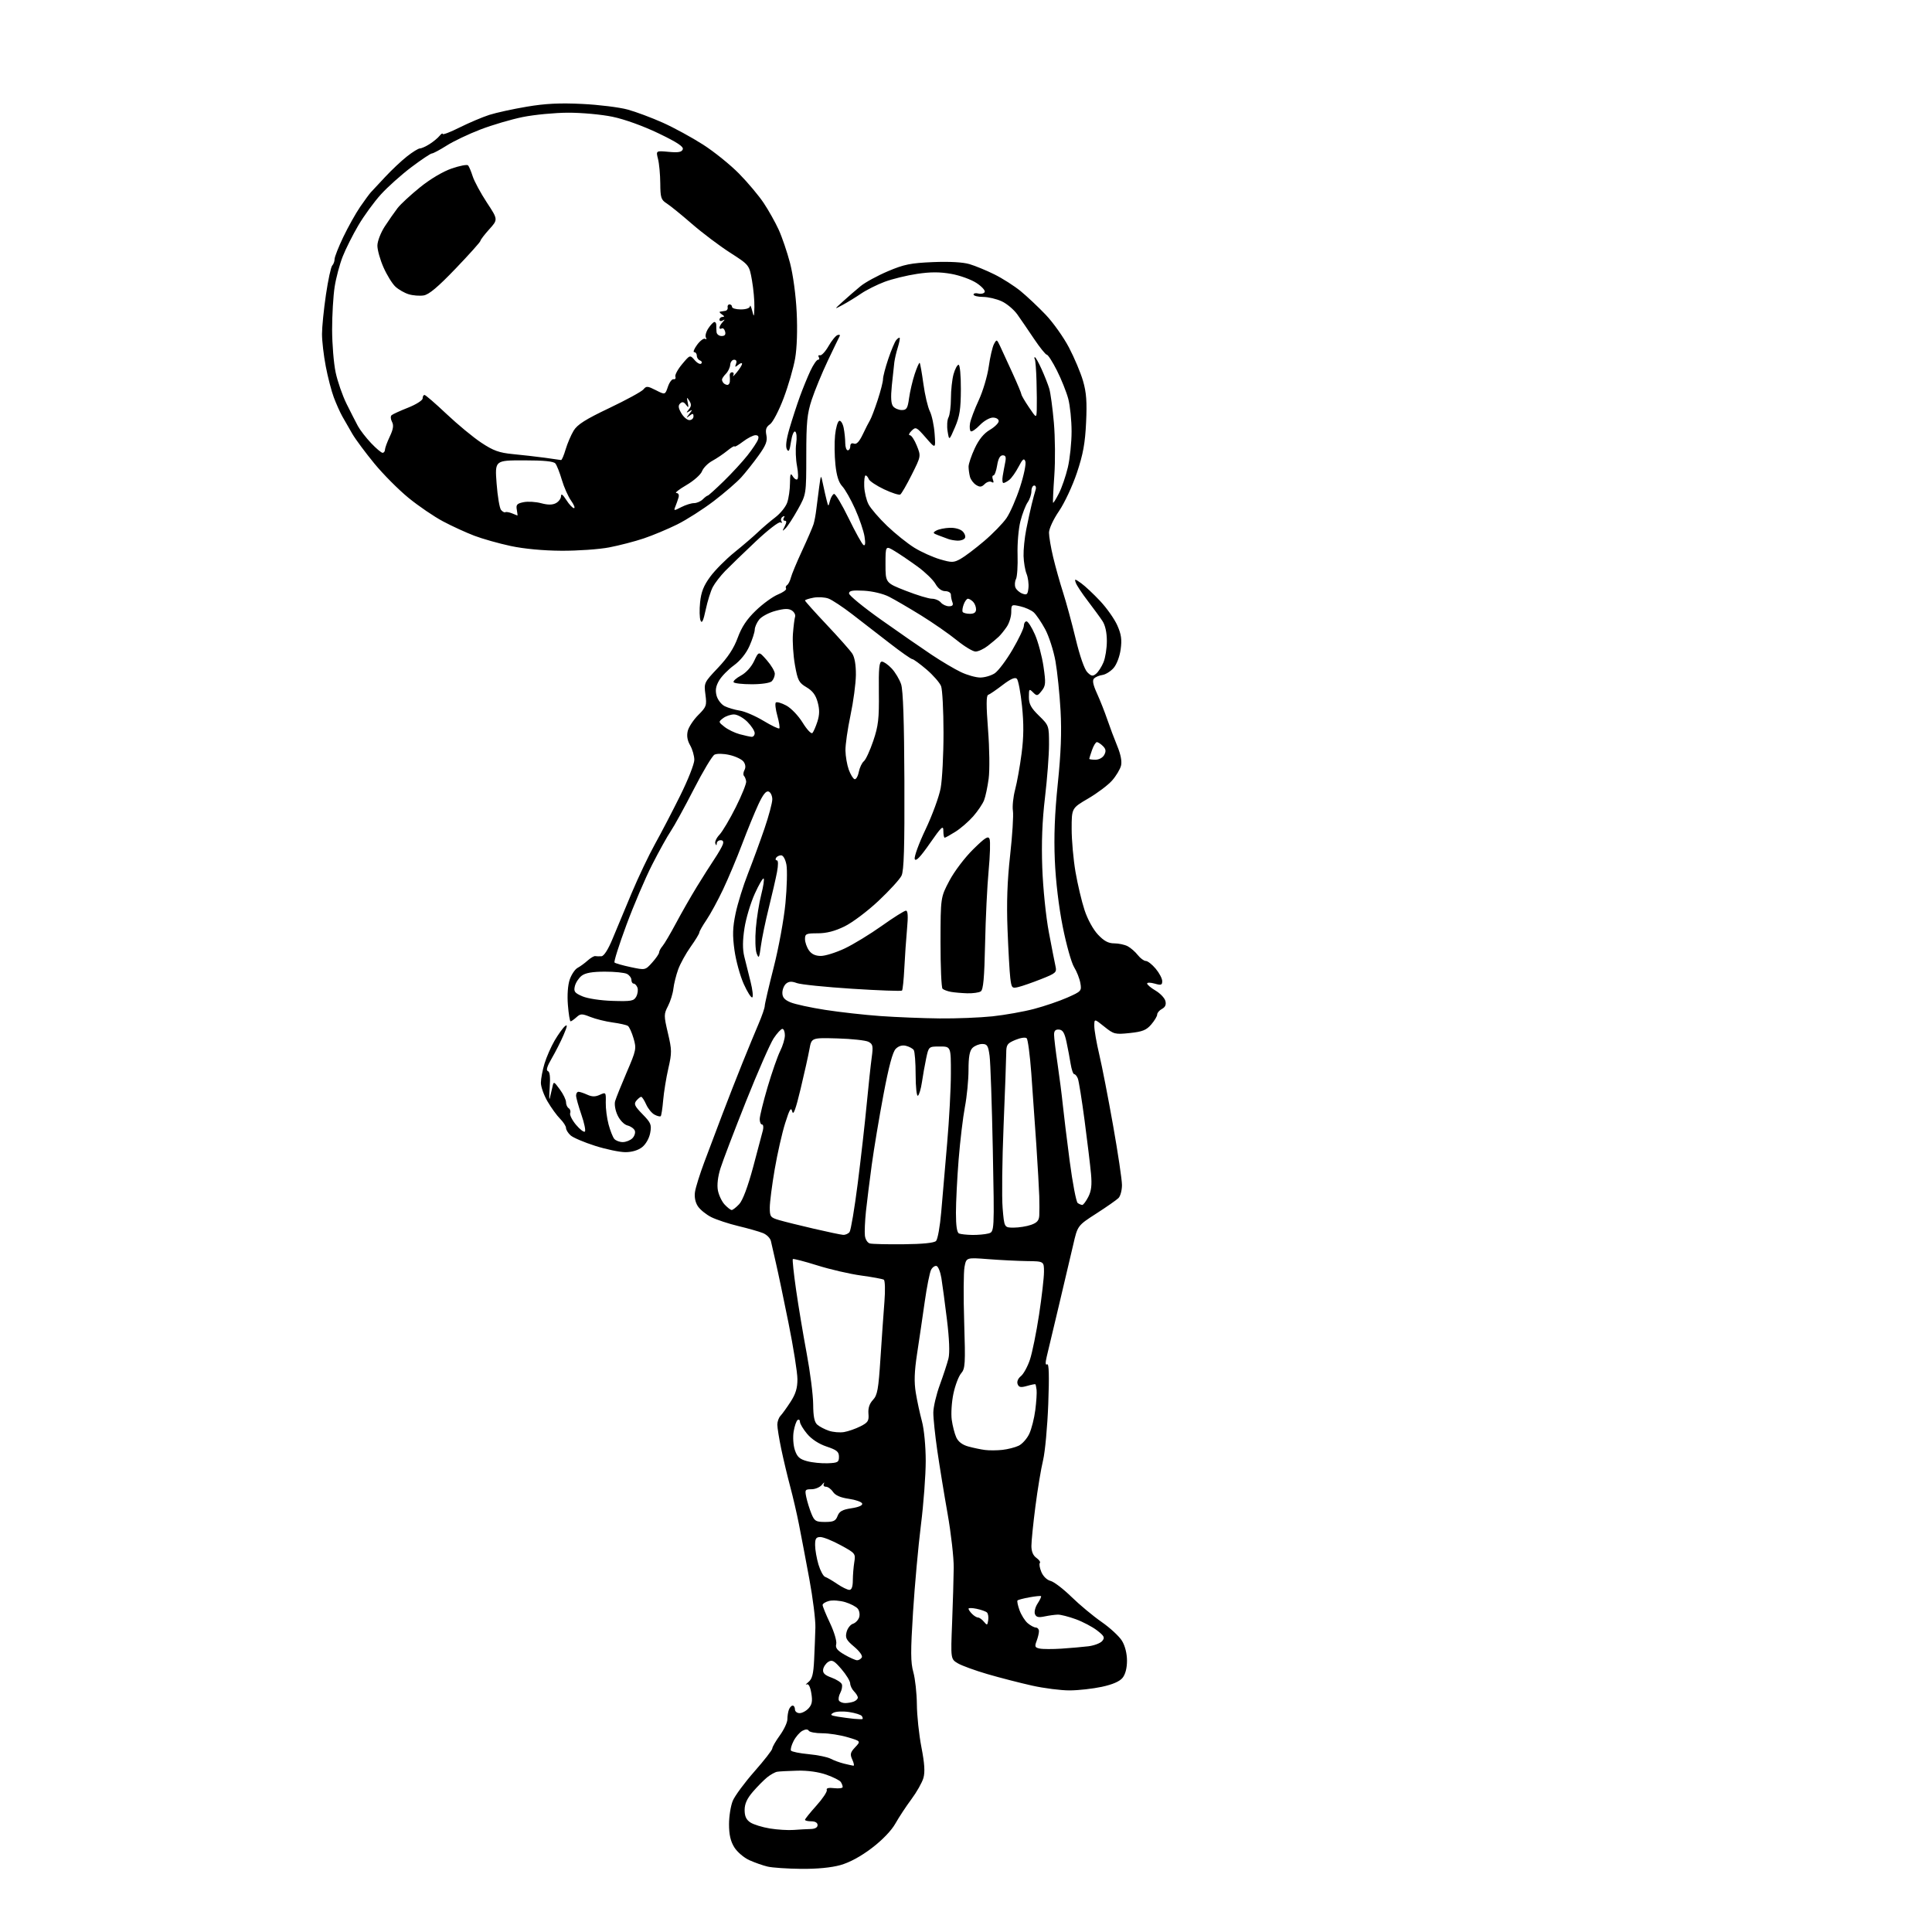 <?xml version="1.0" encoding="UTF-8" standalone="no"?>
<svg 
  version="1.1" 
  xmlns="http://www.w3.org/2000/svg" 
  xmlns:xlink="http://www.w3.org/1999/xlink" 
  xmlns:svg="http://www.w3.org/2000/svg"
  xmlns:rdf="http://www.w3.org/1999/02/22-rdf-syntax-ns#"
  xmlns:cc="http://creativecommons.org/ns#"
  xmlns:dc="http://purl.org/dc/elements/1.1/"
  viewBox="0 0 768 768"
  width="768"
  height="768"
>
<style>svg {background-color: white; }</style>"
<path stroke="none" fill="black" fill-rule="evenodd" d="M318.43,742.90C312.97,742.84 306.99,742.44 305.15,742.00C303.30,741.57 300.03,740.42 297.88,739.45C295.71,738.47 293.04,736.18 291.88,734.31C290.40,731.92 289.80,729.27 289.80,725.18C289.80,722.01 290.47,717.80 291.30,715.83C292.12,713.86 295.99,708.62 299.90,704.18C303.80,699.75 307.00,695.64 307.00,695.05C307.00,694.46 308.35,692.12 310.00,689.84C311.65,687.56 313.00,684.68 313.00,683.43C313.00,682.18 313.27,680.45 313.61,679.58C313.94,678.71 314.62,678.00 315.11,678.00C315.60,678.00 316.00,678.67 316.00,679.50C316.00,680.33 316.83,681.00 317.85,681.00C318.86,681.00 320.48,680.13 321.44,679.06C322.80,677.56 323.04,676.22 322.51,673.06C322.07,670.46 321.40,669.20 320.66,669.57C320.02,669.89 320.35,669.46 321.39,668.61C322.86,667.41 323.36,665.45 323.63,659.79C323.82,655.78 324.05,650.02 324.13,647.00C324.22,643.98 323.12,635.20 321.69,627.50C320.26,619.80 318.42,610.08 317.59,605.91C316.77,601.73 315.20,594.98 314.11,590.91C313.02,586.83 311.42,580.12 310.56,576.00C309.70,571.88 309.00,567.52 309.00,566.32C309.00,565.12 309.56,563.55 310.25,562.82C310.94,562.09 312.74,559.60 314.25,557.27C316.28,554.15 317.00,551.79 316.99,548.27C316.99,545.65 315.40,535.62 313.46,526.00C311.53,516.38 309.26,505.57 308.42,502.00C307.58,498.43 306.70,494.54 306.46,493.38C306.22,492.21 304.78,490.76 303.26,490.16C301.74,489.55 297.35,488.30 293.50,487.38C289.65,486.46 284.82,484.86 282.76,483.84C280.71,482.81 278.30,480.86 277.40,479.49C276.38,477.93 275.96,475.81 276.28,473.76C276.55,471.97 278.21,466.68 279.96,462.00C281.72,457.32 284.95,448.77 287.13,443.00C289.32,437.23 292.93,428.00 295.15,422.50C297.37,417.00 300.27,409.97 301.60,406.87C302.92,403.78 304.00,400.63 304.00,399.87C304.00,399.11 305.61,392.19 307.57,384.49C309.54,376.76 311.63,365.36 312.23,359.00C312.83,352.68 313.00,345.81 312.62,343.75C312.20,341.55 311.33,340.00 310.51,340.00C309.75,340.00 308.84,340.45 308.50,341.00C308.16,341.55 308.30,342.00 308.81,342.00C309.38,342.00 309.40,343.82 308.88,346.62C308.40,349.16 306.93,355.57 305.61,360.87C304.29,366.17 302.87,372.98 302.47,376.00C301.82,380.90 301.63,381.23 300.78,379.00C300.26,377.62 300.11,373.12 300.46,369.00C300.80,364.88 301.77,358.86 302.60,355.64C303.43,352.42 303.87,349.53 303.56,349.23C303.26,348.93 301.67,351.65 300.03,355.28C298.38,358.91 296.54,365.06 295.94,368.95C295.18,373.88 295.15,377.31 295.87,380.26C296.44,382.59 297.55,387.09 298.36,390.25C299.16,393.41 299.47,396.21 299.04,396.48C298.61,396.74 297.08,394.34 295.64,391.13C294.20,387.92 292.55,381.91 291.97,377.76C291.14,371.78 291.23,368.76 292.41,363.10C293.23,359.18 295.44,352.04 297.34,347.24C299.23,342.43 302.17,334.40 303.89,329.38C305.60,324.37 307.00,319.13 307.00,317.74C307.00,316.35 306.35,314.96 305.55,314.66C304.53,314.27 303.31,315.81 301.45,319.80C299.99,322.94 297.10,330.00 295.02,335.50C292.95,341.00 289.54,349.10 287.46,353.50C285.38,357.90 282.40,363.38 280.84,365.68C279.28,367.98 278.00,370.23 278.00,370.68C278.00,371.14 276.44,373.70 274.53,376.38C272.63,379.06 270.40,383.11 269.58,385.38C268.76,387.65 267.90,391.09 267.68,393.03C267.46,394.97 266.49,398.08 265.53,399.94C263.87,403.16 263.87,403.70 265.50,410.65C267.09,417.38 267.10,418.50 265.67,424.73C264.82,428.45 263.90,434.13 263.62,437.36C263.35,440.58 262.91,443.42 262.65,443.69C262.39,443.95 261.27,443.68 260.18,443.09C259.08,442.51 257.58,440.67 256.85,439.01C256.11,437.36 255.23,436.00 254.88,436.00C254.53,436.00 253.67,436.70 252.96,437.54C251.88,438.85 252.26,439.68 255.41,442.91C258.77,446.35 259.07,447.09 258.46,450.38C258.06,452.51 256.72,454.86 255.25,456.02C253.66,457.27 251.20,458.00 248.60,458.00C246.33,458.00 240.91,456.87 236.55,455.48C232.19,454.10 227.81,452.23 226.81,451.33C225.82,450.43 225.00,449.11 225.00,448.39C225.00,447.68 223.95,446.04 222.67,444.76C221.38,443.47 219.13,440.38 217.67,437.87C216.20,435.37 215.00,432.01 215.01,430.41C215.02,428.81 215.67,425.37 216.46,422.77C217.25,420.17 219.06,416.04 220.49,413.60C221.92,411.17 223.76,408.62 224.57,407.94C225.67,407.03 225.53,407.93 224.04,411.40C222.94,413.98 220.81,418.17 219.32,420.72C217.51,423.80 216.99,425.50 217.77,425.76C218.58,426.03 218.81,428.12 218.51,432.33C218.26,435.72 218.29,437.60 218.57,436.50C218.85,435.40 219.31,433.43 219.59,432.12C220.09,429.78 220.13,429.79 222.55,433.07C223.90,434.89 225.00,437.17 225.00,438.14C225.00,439.10 225.48,440.18 226.07,440.54C226.66,440.91 226.92,441.78 226.65,442.48C226.38,443.19 227.43,445.28 228.98,447.13C230.53,448.98 232.12,450.19 232.50,449.82C232.89,449.44 232.26,446.40 231.10,443.06C229.95,439.72 229.00,436.32 229.00,435.50C229.00,434.67 229.43,434.00 229.95,434.00C230.48,434.00 232.05,434.52 233.45,435.16C235.34,436.02 236.63,436.03 238.45,435.20C240.85,434.11 240.90,434.18 240.80,438.29C240.75,440.61 241.25,444.51 241.91,446.96C242.56,449.41 243.59,452.00 244.17,452.71C244.76,453.42 246.28,454.00 247.55,454.00C248.82,454.00 250.55,453.31 251.39,452.47C252.23,451.63 252.66,450.28 252.35,449.46C252.03,448.65 250.74,447.72 249.46,447.40C248.12,447.07 246.45,445.36 245.51,443.38C244.58,441.43 244.16,438.99 244.52,437.72C244.87,436.50 246.94,431.35 249.12,426.27C252.91,417.47 253.04,416.85 251.85,412.77C251.16,410.42 250.15,408.19 249.60,407.82C249.05,407.44 246.32,406.82 243.55,406.45C240.77,406.07 236.80,405.09 234.71,404.26C231.29,402.90 230.76,402.91 229.14,404.38C228.15,405.27 227.10,406.00 226.81,406.00C226.51,406.00 226.04,403.08 225.75,399.51C225.43,395.54 225.72,391.60 226.48,389.37C227.17,387.37 228.58,385.28 229.62,384.73C230.65,384.18 232.45,382.87 233.61,381.82C234.78,380.77 236.13,379.98 236.61,380.07C237.10,380.16 238.22,380.18 239.10,380.12C240.09,380.05 241.76,377.42 243.48,373.25C245.00,369.54 248.43,361.32 251.10,354.99C253.76,348.66 257.94,339.89 260.38,335.49C262.83,331.10 267.34,322.43 270.41,316.24C273.49,310.04 276.00,303.66 276.00,302.07C276.00,300.47 275.25,297.86 274.34,296.27C273.22,294.32 272.92,292.47 273.40,290.53C273.80,288.97 275.67,286.13 277.58,284.22C280.81,280.99 281.00,280.46 280.42,276.08C279.80,271.46 279.87,271.32 285.43,265.45C289.36,261.30 291.73,257.69 293.25,253.52C294.82,249.24 296.86,246.16 300.47,242.69C303.24,240.02 307.18,237.16 309.24,236.32C311.30,235.48 312.76,234.42 312.48,233.96C312.20,233.51 312.37,232.89 312.87,232.58C313.37,232.27 314.05,230.95 314.38,229.64C314.71,228.33 316.72,223.48 318.86,218.88C321.00,214.27 323.04,209.54 323.40,208.36C323.77,207.19 324.27,204.49 324.51,202.36C324.76,200.24 325.27,196.25 325.65,193.50C326.33,188.50 326.33,188.50 327.16,192.50C327.62,194.70 328.28,197.62 328.64,199.00C329.29,201.50 329.29,201.50 329.92,199.07C330.27,197.74 330.99,196.51 331.53,196.34C332.06,196.17 334.68,200.53 337.35,206.02C340.02,211.51 342.67,216.30 343.25,216.66C343.96,217.09 344.09,215.98 343.66,213.26C343.30,211.03 341.63,206.12 339.94,202.35C338.25,198.58 335.94,194.51 334.81,193.30C333.39,191.79 332.55,189.12 332.09,184.68C331.72,181.14 331.66,175.86 331.96,172.95C332.26,170.04 333.00,167.49 333.62,167.29C334.23,167.09 335.02,168.35 335.37,170.09C335.72,171.83 336.00,174.54 336.00,176.13C336.00,177.71 336.45,179.00 337.00,179.00C337.55,179.00 338.00,178.28 338.00,177.39C338.00,176.39 338.55,176.00 339.47,176.35C340.48,176.74 341.57,175.59 342.95,172.71C344.05,170.39 345.36,167.82 345.86,167.00C346.36,166.18 347.73,162.57 348.90,159.00C350.07,155.43 351.02,151.70 351.01,150.72C351.00,149.74 351.94,146.14 353.09,142.72C354.24,139.30 355.66,135.93 356.23,135.23C356.81,134.53 357.44,134.10 357.63,134.29C357.81,134.48 357.49,136.18 356.90,138.07C356.31,139.95 355.69,142.62 355.51,144.00C355.34,145.38 354.89,149.56 354.51,153.30C354.04,158.03 354.20,160.53 355.04,161.55C355.70,162.35 357.25,163.00 358.49,163.00C360.40,163.00 360.82,162.31 361.37,158.25C361.73,155.64 362.74,151.33 363.61,148.69C364.49,146.04 365.38,144.04 365.59,144.25C365.80,144.46 366.46,148.21 367.06,152.57C367.65,156.93 368.81,161.85 369.63,163.50C370.45,165.15 371.30,169.20 371.53,172.50C371.95,178.50 371.95,178.50 368.04,174.00C364.30,169.71 364.04,169.58 362.35,171.25C361.37,172.21 361.07,173.00 361.68,173.00C362.29,173.00 363.53,174.88 364.45,177.17C366.12,181.34 366.12,181.34 362.44,188.68C360.42,192.72 358.36,196.28 357.87,196.58C357.38,196.88 354.48,195.95 351.44,194.51C348.39,193.07 345.65,191.24 345.34,190.45C345.04,189.65 344.47,189.00 344.09,189.00C343.70,189.00 343.46,190.91 343.54,193.25C343.62,195.59 344.40,198.85 345.27,200.50C346.14,202.15 349.47,206.01 352.67,209.08C355.88,212.15 360.75,216.05 363.50,217.75C366.25,219.44 370.82,221.50 373.66,222.33C378.36,223.70 379.08,223.69 381.83,222.17C383.49,221.25 387.69,218.08 391.17,215.12C394.65,212.17 398.68,208.02 400.12,205.92C401.55,203.82 403.98,198.28 405.49,193.61C407.01,188.93 407.96,184.34 407.59,183.39C407.06,182.00 406.52,182.44 404.88,185.58C403.75,187.74 402.10,190.06 401.22,190.75C400.34,191.44 399.28,192.00 398.88,192.00C398.47,192.00 398.34,190.76 398.59,189.25C398.84,187.74 399.29,185.26 399.60,183.75C400.02,181.68 399.77,181.00 398.59,181.00C397.54,181.00 396.81,182.31 396.38,185.00C396.03,187.20 395.37,189.00 394.90,189.00C394.44,189.00 394.35,189.75 394.70,190.66C395.13,191.79 394.96,192.09 394.16,191.60C393.51,191.20 392.29,191.57 391.44,192.41C390.21,193.64 389.52,193.72 388.02,192.78C386.98,192.13 385.88,190.68 385.58,189.55C385.28,188.42 385.03,186.60 385.02,185.50C385.02,184.40 386.12,181.13 387.47,178.24C389.12,174.69 391.07,172.30 393.46,170.89C395.41,169.74 397.00,168.17 397.00,167.40C397.00,166.60 396.00,166.00 394.69,166.00C393.41,166.00 391.10,167.33 389.53,168.96C387.97,170.59 386.34,171.71 385.92,171.45C385.49,171.18 385.35,169.74 385.61,168.23C385.88,166.73 387.43,162.61 389.07,159.08C390.71,155.55 392.50,149.55 393.04,145.75C393.57,141.95 394.51,137.92 395.11,136.79C396.18,134.80 396.26,134.83 397.57,137.62C398.31,139.20 400.51,143.99 402.46,148.25C404.41,152.52 406.01,156.34 406.02,156.75C406.03,157.16 407.38,159.48 409.02,161.90C412.00,166.30 412.00,166.30 412.13,162.90C412.20,161.03 412.16,155.90 412.03,151.50C411.91,147.10 411.60,143.16 411.34,142.75C411.09,142.34 411.11,142.00 411.39,142.00C411.68,142.00 412.87,144.14 414.05,146.75C415.23,149.36 416.61,152.85 417.10,154.50C417.60,156.15 418.42,162.22 418.93,168.00C419.44,173.78 419.52,183.22 419.11,189.00C418.70,194.78 418.48,199.66 418.61,199.85C418.75,200.04 419.79,198.36 420.93,196.13C422.08,193.89 423.67,189.24 424.49,185.78C425.30,182.33 425.97,175.90 425.97,171.50C425.97,167.10 425.37,161.25 424.64,158.50C423.90,155.75 421.87,150.69 420.13,147.25C418.39,143.81 416.59,141.00 416.12,141.00C415.66,141.00 413.39,138.19 411.08,134.75C408.78,131.31 405.77,126.92 404.41,125.00C403.04,123.08 400.25,120.72 398.21,119.78C396.17,118.83 392.81,118.04 390.75,118.03C388.69,118.01 387.00,117.59 387.00,117.09C387.00,116.60 387.85,116.41 388.89,116.68C389.93,116.95 391.07,116.70 391.42,116.12C391.78,115.55 390.33,113.92 388.21,112.52C386.08,111.11 381.54,109.47 378.13,108.87C373.62,108.07 369.88,108.07 364.54,108.87C360.49,109.47 354.70,110.89 351.66,112.02C348.63,113.16 344.43,115.26 342.33,116.69C340.22,118.13 336.93,120.15 335.00,121.19C331.50,123.08 331.50,123.08 335.12,119.79C337.11,117.98 340.24,115.27 342.08,113.76C343.91,112.25 348.81,109.58 352.96,107.82C359.39,105.09 362.02,104.56 370.88,104.19C377.42,103.92 382.79,104.22 385.38,104.99C387.65,105.66 392.11,107.50 395.30,109.08C398.49,110.66 403.18,113.65 405.71,115.72C408.25,117.80 412.73,122.02 415.67,125.10C418.61,128.18 422.77,134.03 424.91,138.10C427.05,142.17 429.58,148.17 430.52,151.42C431.85,156.01 432.13,159.73 431.74,167.92C431.35,176.19 430.56,180.55 428.10,187.91C426.36,193.12 423.17,199.93 420.98,203.15C418.72,206.45 417.00,210.17 416.99,211.74C416.99,213.26 417.73,217.65 418.65,221.50C419.57,225.35 421.34,231.65 422.58,235.50C423.82,239.35 426.08,247.64 427.59,253.92C429.25,260.83 431.09,266.09 432.24,267.24C433.83,268.83 434.39,268.93 435.72,267.82C436.60,267.09 437.92,265.05 438.65,263.28C439.39,261.51 440.00,257.69 439.99,254.78C439.99,251.44 439.35,248.53 438.24,246.86C437.29,245.41 434.65,241.81 432.40,238.86C430.14,235.91 428.00,232.68 427.65,231.69C427.06,230.01 427.22,230.02 429.79,231.85C431.31,232.94 434.72,236.13 437.35,238.94C439.99,241.76 443.05,246.11 444.15,248.61C445.73,252.17 446.02,254.25 445.48,258.14C445.08,261.02 443.89,264.16 442.65,265.56C441.47,266.90 439.48,268.13 438.24,268.31C436.99,268.48 435.49,269.11 434.91,269.69C434.15,270.45 434.49,272.18 436.06,275.63C437.28,278.31 439.13,282.98 440.16,286.00C441.19,289.02 442.99,293.81 444.16,296.64C445.51,299.92 446.04,302.71 445.62,304.37C445.26,305.80 443.67,308.45 442.08,310.26C440.49,312.07 436.22,315.29 432.59,317.41C426.00,321.26 426.00,321.26 426.00,329.50C426.00,334.03 426.69,341.73 427.53,346.62C428.37,351.50 429.98,358.32 431.12,361.77C432.32,365.43 434.55,369.50 436.46,371.52C438.87,374.08 440.58,375.00 442.93,375.00C444.69,375.00 447.11,375.52 448.30,376.16C449.49,376.80 451.29,378.37 452.30,379.66C453.32,380.95 454.75,382.00 455.48,382.00C456.22,382.00 457.99,383.38 459.41,385.08C460.83,386.77 462.00,388.99 462.00,390.01C462.00,391.59 461.56,391.74 459.00,391.00C457.35,390.53 456.00,390.51 456.00,390.97C456.00,391.43 457.51,392.69 459.35,393.78C461.20,394.87 462.95,396.72 463.26,397.89C463.64,399.36 463.22,400.35 461.91,401.05C460.86,401.61 460.00,402.62 460.00,403.29C460.00,403.95 458.93,405.74 457.63,407.25C455.70,409.50 454.14,410.12 449.10,410.65C443.24,411.26 442.76,411.14 438.97,408.10C435.00,404.91 435.00,404.91 435.00,407.87C435.00,409.51 435.89,414.59 436.97,419.17C438.06,423.75 440.53,436.45 442.47,447.39C444.41,458.33 446.00,468.98 446.00,471.07C446.00,473.15 445.38,475.48 444.62,476.24C443.86,476.99 439.90,479.77 435.80,482.40C428.36,487.19 428.36,487.19 426.61,494.85C425.64,499.06 423.08,509.93 420.92,519.00C418.75,528.08 416.59,537.18 416.10,539.24C415.50,541.80 415.55,542.78 416.26,542.34C416.98,541.89 417.12,546.80 416.70,558.10C416.36,567.12 415.43,577.20 414.63,580.50C413.83,583.80 412.46,592.05 411.59,598.84C410.71,605.63 410.00,612.69 410.00,614.54C410.00,616.75 410.68,618.36 411.99,619.28C413.09,620.05 413.70,620.96 413.36,621.31C413.01,621.65 413.28,623.26 413.95,624.88C414.67,626.61 416.18,628.08 417.62,628.44C418.97,628.78 422.70,631.63 425.92,634.78C429.14,637.92 434.53,642.41 437.90,644.75C441.27,647.09 444.92,650.47 446.01,652.25C447.23,654.25 447.99,657.28 448.00,660.14C448.00,663.09 447.36,665.57 446.23,666.97C445.06,668.41 442.26,669.62 437.98,670.54C434.42,671.30 428.68,671.95 425.24,671.96C421.80,671.98 415.05,671.12 410.24,670.05C405.43,668.97 397.48,666.93 392.58,665.50C387.67,664.07 382.36,662.14 380.78,661.21C377.90,659.51 377.90,659.51 378.48,645.01C378.79,637.03 379.08,627.22 379.12,623.22C379.16,619.22 378.06,609.54 376.68,601.72C375.29,593.90 373.45,582.55 372.57,576.50C371.70,570.45 370.99,563.70 371.01,561.50C371.03,559.30 372.19,554.35 373.60,550.50C375.01,546.65 376.55,541.93 377.03,540.02C377.58,537.78 377.37,532.25 376.42,524.52C375.61,517.91 374.62,510.51 374.22,508.07C373.83,505.64 372.97,503.48 372.32,503.26C371.67,503.05 370.68,503.72 370.13,504.75C369.58,505.78 368.43,511.55 367.58,517.56C366.73,523.58 365.36,532.84 364.55,538.15C363.47,545.27 363.33,549.33 364.04,553.65C364.57,556.87 365.67,561.98 366.49,565.00C367.34,568.16 367.98,574.85 367.99,580.71C367.99,586.33 367.14,597.80 366.08,606.21C365.03,614.62 363.62,630.15 362.95,640.73C361.95,656.56 361.97,660.81 363.07,664.73C363.80,667.35 364.43,673.10 364.47,677.50C364.50,681.90 365.31,689.55 366.27,694.50C367.53,700.99 367.75,704.42 367.07,706.78C366.55,708.59 364.41,712.38 362.31,715.20C360.21,718.02 357.35,722.37 355.94,724.87C354.37,727.67 350.76,731.43 346.59,734.61C342.19,737.96 337.76,740.36 334.08,741.40C330.42,742.42 324.80,742.96 318.43,742.90zM315.50,727.43C317.70,727.26 320.74,727.09 322.25,727.06C324.00,727.02 325.00,726.46 325.00,725.50C325.00,724.57 324.06,724.00 322.50,724.00C321.12,724.00 320.00,723.73 320.00,723.40C320.00,723.07 322.05,720.52 324.55,717.74C327.05,714.96 328.90,712.17 328.66,711.55C328.37,710.81 329.38,710.56 331.61,710.82C333.48,711.04 334.99,710.83 334.98,710.36C334.98,709.89 334.64,708.99 334.23,708.37C333.83,707.74 331.25,706.44 328.50,705.47C325.39,704.37 321.04,703.77 317.00,703.87C313.43,703.96 309.80,704.15 308.94,704.30C308.08,704.44 306.28,705.45 304.94,706.53C303.60,707.62 301.04,710.21 299.25,712.29C296.95,714.97 296.00,717.07 296.00,719.51C296.00,722.00 296.64,723.37 298.29,724.46C299.55,725.28 303.04,726.36 306.04,726.85C309.04,727.34 313.30,727.60 315.50,727.43zM339.23,701.90C339.63,701.95 339.44,700.87 338.81,699.49C337.83,697.34 338.00,696.63 339.94,694.56C342.22,692.14 342.22,692.14 336.93,690.57C334.02,689.71 329.50,689.00 326.88,689.00C324.26,689.00 321.84,688.55 321.50,688.00C321.09,687.33 320.23,687.34 318.95,688.03C317.89,688.59 316.32,690.41 315.47,692.06C314.62,693.71 314.15,695.43 314.43,695.88C314.71,696.33 317.87,696.98 321.46,697.31C325.05,697.65 329.00,698.47 330.24,699.14C331.49,699.80 333.85,700.67 335.50,701.07C337.15,701.47 338.83,701.84 339.23,701.90zM342.85,683.34C343.04,683.23 342.94,682.71 342.61,682.18C342.29,681.66 340.00,680.93 337.53,680.56C335.06,680.19 332.25,680.32 331.30,680.85C329.85,681.66 330.14,681.92 333.03,682.40C334.94,682.71 337.85,683.10 339.50,683.26C341.15,683.42 342.66,683.45 342.85,683.34zM335.98,677.00C337.00,677.00 338.55,676.73 339.42,676.39C340.29,676.06 341.00,675.35 341.00,674.82C341.00,674.29 340.32,673.18 339.50,672.36C338.68,671.53 337.98,670.10 337.96,669.18C337.94,668.26 336.38,665.70 334.49,663.50C331.62,660.15 330.77,659.68 329.28,660.60C328.30,661.21 327.37,662.57 327.21,663.64C326.99,665.06 327.86,665.91 330.52,666.87C332.51,667.59 334.36,668.78 334.64,669.51C334.92,670.24 334.65,671.79 334.03,672.94C333.41,674.10 333.18,675.48 333.51,676.02C333.85,676.56 334.95,677.00 335.98,677.00zM340.69,659.98C341.35,659.99 342.20,659.49 342.58,658.87C342.98,658.22 341.70,656.41 339.56,654.61C336.40,651.96 335.94,651.08 336.52,648.78C336.89,647.29 338.03,645.81 339.05,645.48C340.07,645.16 341.18,644.00 341.53,642.90C341.88,641.80 341.62,640.25 340.96,639.46C340.30,638.66 338.06,637.50 335.97,636.87C333.89,636.25 331.02,636.03 329.59,636.39C328.17,636.75 327.00,637.48 327.00,638.02C327.00,638.55 328.33,641.82 329.97,645.27C331.62,648.77 332.70,652.43 332.41,653.54C332.01,655.07 332.79,656.06 335.69,657.75C337.79,658.96 340.04,659.96 340.69,659.98zM422.00,655.36C425.57,655.12 430.38,654.70 432.67,654.42C434.96,654.13 437.43,653.19 438.15,652.32C439.28,650.96 438.99,650.36 436.10,648.12C434.24,646.68 430.42,644.67 427.61,643.65C424.80,642.63 421.60,641.81 420.50,641.84C419.40,641.86 417.04,642.18 415.26,642.55C412.78,643.07 411.88,642.85 411.40,641.60C411.06,640.71 411.54,638.82 412.47,637.41C413.40,635.99 414.01,634.68 413.83,634.50C413.65,634.32 411.57,634.53 409.21,634.96C406.85,635.39 404.72,635.95 404.48,636.19C404.23,636.43 404.59,638.18 405.27,640.07C405.95,641.95 407.40,644.27 408.50,645.22C409.60,646.16 411.06,646.95 411.75,646.97C412.44,646.99 413.00,647.65 413.00,648.43C413.00,649.22 412.57,651.00 412.05,652.37C411.23,654.53 411.40,654.94 413.30,655.33C414.51,655.58 418.43,655.59 422.00,655.36zM392.83,644.05C393.02,642.80 392.79,641.42 392.33,640.99C391.88,640.56 390.04,639.90 388.25,639.53C386.46,639.15 385.00,639.13 385.00,639.49C385.00,639.85 385.64,640.79 386.43,641.57C387.21,642.36 388.28,643.00 388.81,643.00C389.33,643.00 390.37,643.75 391.13,644.67C392.38,646.19 392.53,646.13 392.83,644.05zM337.64,632.00C338.54,632.00 339.00,630.74 339.01,628.25C339.02,626.19 339.28,622.92 339.59,621.00C340.15,617.58 340.02,617.42 334.20,614.25C330.93,612.46 327.29,611.00 326.12,611.00C324.39,611.00 324.00,611.60 324.02,614.25C324.02,616.04 324.63,619.50 325.36,621.95C326.09,624.39 327.28,626.59 328.00,626.83C328.72,627.07 330.88,628.33 332.79,629.63C334.71,630.94 336.89,632.00 337.64,632.00zM327.97,605.00C331.34,605.00 332.21,604.59 332.95,602.62C333.66,600.77 334.87,600.10 338.49,599.55C341.37,599.12 342.97,598.41 342.73,597.68C342.51,597.03 340.12,596.19 337.42,595.80C334.11,595.33 332.05,594.43 331.13,593.05C330.37,591.92 329.11,591.00 328.32,591.00C327.50,591.00 327.15,590.46 327.52,589.75C327.86,589.06 327.50,589.29 326.71,590.25C325.92,591.21 324.06,592.00 322.56,592.00C320.02,592.00 319.89,592.21 320.53,595.25C320.92,597.04 321.83,599.96 322.56,601.75C323.76,604.67 324.32,605.00 327.97,605.00zM329.00,581.67C333.04,581.52 333.50,581.26 333.50,579.09C333.50,577.09 332.66,576.39 328.59,575.03C325.53,574.01 322.62,572.11 320.84,569.98C319.28,568.11 318.00,565.97 318.00,565.23C318.00,564.49 317.59,564.14 317.09,564.45C316.58,564.76 315.87,566.80 315.50,568.98C315.12,571.22 315.33,574.46 315.96,576.39C316.87,579.13 317.84,580.03 320.80,580.83C322.83,581.39 326.52,581.76 329.00,581.67zM398.46,576.35C400.63,576.11 403.56,575.36 404.95,574.69C406.35,574.02 408.23,571.91 409.14,569.99C410.05,568.07 411.13,563.80 411.55,560.50C411.97,557.20 412.20,553.60 412.06,552.50C411.92,551.40 411.71,550.40 411.59,550.27C411.47,550.14 409.97,550.44 408.26,550.93C405.76,551.64 405.02,551.50 404.52,550.20C404.15,549.23 404.67,547.97 405.82,547.04C406.88,546.19 408.49,543.25 409.41,540.50C410.33,537.75 411.96,529.71 413.04,522.63C414.12,515.55 415.00,507.88 415.00,505.58C415.00,501.39 415.00,501.39 408.25,501.30C404.54,501.25 397.59,500.90 392.81,500.53C384.12,499.86 384.12,499.86 383.41,503.62C383.02,505.69 382.96,515.60 383.28,525.63C383.80,542.21 383.69,544.05 382.06,545.93C381.08,547.06 379.70,550.69 379.00,553.99C378.30,557.29 378.00,561.96 378.33,564.37C378.66,566.78 379.47,569.93 380.13,571.38C380.92,573.11 382.56,574.36 384.91,575.00C386.89,575.54 389.85,576.17 391.50,576.38C393.15,576.60 396.28,576.59 398.46,576.35zM335.50,569.27C337.15,569.00 340.07,567.98 342.00,567.01C345.05,565.47 345.46,564.83 345.22,561.96C345.04,559.74 345.62,557.97 347.01,556.49C348.79,554.60 349.20,552.29 350.00,539.90C350.52,531.98 351.22,521.84 351.58,517.38C351.93,512.91 351.82,509.00 351.33,508.70C350.84,508.40 346.78,507.65 342.31,507.04C337.83,506.43 329.99,504.62 324.87,503.01C319.76,501.41 315.39,500.28 315.16,500.50C314.94,500.73 315.52,506.22 316.45,512.70C317.38,519.19 319.28,530.58 320.67,538.00C322.06,545.42 323.22,554.53 323.25,558.23C323.28,563.11 323.73,565.34 324.90,566.35C325.78,567.11 327.85,568.19 329.50,568.75C331.15,569.31 333.85,569.54 335.50,569.27zM359.20,494.61C366.79,494.54 371.32,494.08 372.09,493.31C372.75,492.65 373.67,487.48 374.15,481.81C374.62,476.14 375.68,463.85 376.50,454.50C377.32,445.15 377.99,432.66 377.99,426.75C378.00,416.00 378.00,416.00 373.58,416.00C369.17,416.00 369.17,416.00 368.16,420.75C367.61,423.36 366.85,427.64 366.47,430.26C366.08,432.88 365.37,435.27 364.88,435.57C364.40,435.87 363.99,432.16 363.98,427.31C363.98,422.46 363.64,418.01 363.23,417.41C362.83,416.81 361.45,416.06 360.18,415.74C358.66,415.35 357.23,415.77 356.07,416.93C354.85,418.15 353.32,423.88 351.20,435.10C349.50,444.12 347.40,456.68 346.54,463.00C345.68,469.32 344.64,477.65 344.23,481.50C343.83,485.35 343.64,489.71 343.81,491.19C343.98,492.69 344.86,494.06 345.81,494.30C346.74,494.53 352.77,494.68 359.20,494.61zM335.13,490.87C336.02,490.94 337.18,490.44 337.71,489.75C338.23,489.06 339.69,480.40 340.95,470.50C342.21,460.60 343.82,446.43 344.52,439.00C345.23,431.57 346.13,423.18 346.52,420.35C347.14,415.83 346.99,415.06 345.26,414.14C344.18,413.56 338.64,412.96 332.95,412.79C322.60,412.50 322.60,412.50 321.78,417.00C321.34,419.48 319.75,426.62 318.25,432.87C316.30,441.00 315.36,443.56 314.93,441.87C314.44,439.95 313.90,440.84 312.11,446.50C310.89,450.35 309.02,458.61 307.95,464.85C306.88,471.09 306.00,477.94 306.00,480.06C306.00,483.66 306.25,483.99 309.75,485.02C311.81,485.62 318.00,487.16 323.50,488.43C329.00,489.71 334.23,490.81 335.13,490.87zM386.50,490.91C388.70,490.94 391.58,490.68 392.90,490.33C395.30,489.69 395.30,489.69 394.66,457.09C394.30,439.17 393.73,422.36 393.38,419.75C392.83,415.65 392.43,415.00 390.44,415.00C389.18,415.00 387.44,415.71 386.57,416.57C385.43,417.71 385.00,420.13 385.00,425.32C385.00,429.27 384.36,435.88 383.57,440.00C382.79,444.12 381.66,453.55 381.07,460.95C380.48,468.35 380.00,477.87 380.00,482.12C380.00,487.35 380.40,490.00 381.25,490.34C381.94,490.62 384.30,490.87 386.50,490.91zM402.95,488.00C405.02,488.00 408.12,487.51 409.85,486.90C412.25,486.06 413.03,485.17 413.13,483.15C413.20,481.69 413.20,478.25 413.12,475.50C413.04,472.75 412.51,463.52 411.95,455.00C411.38,446.48 410.48,433.67 409.95,426.54C409.42,419.42 408.60,413.20 408.13,412.73C407.64,412.24 405.67,412.53 403.63,413.38C400.36,414.75 400.00,415.28 399.99,418.70C399.98,420.79 399.51,433.75 398.94,447.50C398.37,461.25 398.20,475.99 398.56,480.25C399.21,488.00 399.21,488.00 402.95,488.00zM290.86,481.00C291.30,481.00 292.64,479.95 293.85,478.66C295.24,477.17 297.26,471.82 299.39,463.91C301.23,457.09 302.98,450.49 303.28,449.25C303.57,448.01 303.40,447.00 302.91,447.00C302.41,447.00 302.00,446.04 302.00,444.87C302.00,443.70 303.41,437.97 305.13,432.12C306.86,426.28 309.11,419.83 310.13,417.79C311.16,415.75 312.00,412.94 312.00,411.54C312.00,410.14 311.56,409.00 311.01,409.00C310.47,409.00 308.90,410.70 307.52,412.78C306.15,414.87 301.21,426.12 296.55,437.80C291.90,449.48 287.33,461.44 286.41,464.38C285.35,467.73 284.97,471.00 285.37,473.18C285.73,475.09 286.94,477.63 288.05,478.82C289.17,480.02 290.43,481.00 290.86,481.00zM430.22,478.98C430.62,478.99 431.69,477.57 432.60,475.81C433.83,473.43 434.10,471.09 433.69,466.56C433.38,463.23 432.24,453.75 431.15,445.50C430.06,437.25 428.85,429.71 428.47,428.75C428.10,427.79 427.44,427.00 427.02,427.00C426.60,427.00 425.97,425.19 425.61,422.98C425.26,420.76 424.51,416.81 423.95,414.19C423.17,410.56 422.46,409.38 420.96,409.27C419.56,409.17 419.00,409.75 419.01,411.31C419.01,412.52 419.64,417.77 420.41,423.00C421.18,428.23 422.10,435.43 422.46,439.00C422.82,442.57 424.06,452.70 425.21,461.50C426.37,470.30 427.81,477.83 428.41,478.23C429.01,478.64 429.83,478.98 430.22,478.98zM373.50,404.84C380.10,404.91 389.55,404.53 394.50,404.01C399.45,403.48 406.88,402.16 411.02,401.07C415.16,399.98 421.13,397.95 424.29,396.55C429.85,394.09 430.01,393.91 429.46,390.79C429.15,389.02 428.03,386.16 426.96,384.44C425.90,382.72 423.87,375.50 422.46,368.41C420.88,360.49 419.66,350.28 419.31,342.00C418.91,332.53 419.26,323.43 420.49,311.50C421.74,299.40 422.06,291.04 421.59,282.50C421.22,275.90 420.31,267.04 419.56,262.81C418.80,258.58 416.95,252.85 415.45,250.08C413.94,247.31 411.91,244.32 410.93,243.43C409.95,242.55 407.54,241.46 405.57,241.02C402.06,240.22 402.00,240.27 401.99,243.36C401.99,245.08 401.20,247.67 400.24,249.10C399.28,250.53 397.82,252.34 397.00,253.12C396.18,253.90 394.20,255.55 392.62,256.77C391.03,258.00 388.86,259.00 387.80,259.00C386.73,259.00 383.39,256.98 380.36,254.52C377.33,252.05 370.95,247.62 366.18,244.66C361.40,241.71 355.67,238.36 353.43,237.22C351.07,236.01 346.88,235.01 343.43,234.82C338.84,234.57 337.50,234.82 337.50,235.91C337.50,236.69 343.27,241.41 350.33,246.41C357.39,251.41 366.39,257.65 370.33,260.27C374.27,262.90 379.52,266.01 382.00,267.18C384.48,268.36 387.93,269.33 389.67,269.33C391.42,269.33 393.99,268.58 395.40,267.66C396.81,266.73 400.00,262.50 402.48,258.26C404.97,254.01 407.00,249.74 407.00,248.77C407.00,247.80 407.47,247.00 408.06,247.00C408.64,247.00 410.15,249.36 411.41,252.25C412.68,255.14 414.20,260.84 414.80,264.92C415.77,271.54 415.69,272.57 414.10,274.60C412.43,276.72 412.19,276.76 410.65,275.23C409.12,273.69 409.00,273.82 409.00,277.08C409.00,279.86 409.83,281.41 413.00,284.50C416.97,288.38 417.00,288.47 417.00,295.95C417.00,300.10 416.28,309.57 415.40,317.00C414.29,326.35 413.96,334.95 414.32,345.00C414.62,353.14 415.76,364.32 416.92,370.50C418.06,376.55 419.26,382.67 419.58,384.11C420.14,386.54 419.75,386.89 413.84,389.22C410.35,390.60 406.29,392.01 404.81,392.36C402.27,392.97 402.10,392.78 401.60,388.75C401.32,386.41 400.83,377.75 400.51,369.50C400.10,358.87 400.40,350.28 401.54,340.00C402.43,332.02 402.93,324.07 402.65,322.31C402.37,320.56 402.77,316.78 403.52,313.91C404.28,311.04 405.44,304.60 406.09,299.59C406.95,293.01 407.00,287.79 406.27,280.68C405.71,275.28 404.79,270.39 404.22,269.82C403.49,269.09 401.75,269.86 398.53,272.32C395.97,274.28 393.39,276.04 392.80,276.23C392.03,276.49 392.02,280.45 392.76,290.05C393.35,297.57 393.45,306.14 393.01,309.50C392.57,312.80 391.75,316.69 391.17,318.14C390.60,319.59 388.66,322.46 386.86,324.51C385.06,326.56 381.89,329.31 379.81,330.62C377.74,331.93 375.81,333.00 375.52,333.00C375.23,333.00 375.00,331.77 375.00,330.28C375.00,327.93 374.25,328.63 369.61,335.29C365.82,340.74 364.05,342.57 363.63,341.49C363.31,340.64 365.23,335.34 367.91,329.72C370.58,324.10 373.29,316.72 373.92,313.32C374.55,309.92 375.07,299.97 375.06,291.19C375.05,282.42 374.62,274.13 374.10,272.77C373.58,271.41 370.99,268.43 368.33,266.15C365.67,263.88 363.11,262.01 362.64,262.01C362.17,262.00 358.12,259.16 353.64,255.68C349.16,252.20 342.46,247.01 338.74,244.15C335.03,241.29 330.81,238.50 329.37,237.95C327.93,237.40 325.23,237.24 323.38,237.59C321.52,237.94 320.00,238.44 320.00,238.71C320.00,238.98 323.88,243.32 328.63,248.35C333.38,253.38 337.94,258.53 338.77,259.79C339.74,261.25 340.26,264.34 340.23,268.29C340.19,271.71 339.23,278.94 338.08,284.36C336.94,289.78 336.03,296.08 336.08,298.36C336.12,300.64 336.71,304.05 337.39,305.94C338.08,307.83 339.11,309.54 339.69,309.73C340.26,309.92 341.02,308.65 341.37,306.90C341.72,305.15 342.63,303.22 343.39,302.61C344.15,302.00 345.84,298.35 347.14,294.50C349.16,288.51 349.48,285.73 349.36,275.25C349.25,265.56 349.50,263.00 350.57,263.00C351.31,263.00 353.07,264.24 354.48,265.75C355.88,267.26 357.56,270.07 358.21,272.00C359.00,274.38 359.42,286.74 359.51,310.50C359.61,336.91 359.33,346.14 358.37,348.09C357.68,349.52 353.57,354.02 349.24,358.09C344.91,362.17 338.84,366.74 335.74,368.25C331.87,370.15 328.56,371.00 325.06,371.00C320.46,371.00 320.00,371.21 320.00,373.28C320.00,374.53 320.70,376.56 321.56,377.78C322.61,379.29 324.14,380.00 326.31,380.00C328.06,380.00 332.32,378.66 335.78,377.03C339.23,375.40 345.87,371.35 350.54,368.03C355.20,364.71 359.52,362.00 360.13,362.00C360.90,362.00 361.03,364.22 360.56,369.25C360.20,373.24 359.71,380.27 359.48,384.88C359.25,389.49 358.84,393.49 358.56,393.77C358.28,394.05 349.38,393.73 338.78,393.05C328.17,392.37 318.26,391.36 316.75,390.79C314.73,390.03 313.60,390.09 312.50,391.00C311.67,391.69 311.00,393.34 311.00,394.67C311.00,396.47 311.85,397.45 314.25,398.45C316.04,399.20 322.23,400.54 328.00,401.44C333.77,402.34 343.68,403.45 350.00,403.90C356.32,404.35 366.90,404.77 373.50,404.84zM243.49,397.87C250.98,398.10 251.97,397.92 252.93,396.14C253.51,395.04 253.72,393.44 253.39,392.57C253.06,391.71 252.38,391.00 251.89,391.00C251.40,391.00 251.00,390.34 251.00,389.54C251.00,388.73 250.21,387.66 249.25,387.15C248.29,386.64 244.30,386.24 240.40,386.25C235.41,386.26 232.67,386.75 231.21,387.88C230.06,388.77 228.85,390.62 228.52,392.00C228.00,394.15 228.41,394.72 231.51,396.05C233.57,396.94 238.70,397.72 243.49,397.87zM384.50,394.85C382.30,394.78 379.38,394.53 378.00,394.28C376.62,394.03 375.13,393.47 374.67,393.04C374.22,392.60 373.86,384.25 373.87,374.48C373.90,356.72 373.90,356.72 377.39,350.11C379.34,346.42 383.50,340.92 386.80,337.67C391.62,332.92 392.84,332.15 393.37,333.52C393.73,334.45 393.56,340.08 393.00,346.04C392.43,351.99 391.80,365.05 391.59,375.06C391.29,388.92 390.88,393.46 389.85,394.11C389.11,394.58 386.70,394.91 384.50,394.85zM259.25,382.63C260.76,380.95 262.00,379.14 262.00,378.62C262.00,378.09 262.61,376.95 263.36,376.08C264.10,375.21 266.51,371.12 268.71,367.00C270.91,362.88 274.64,356.35 277.00,352.50C279.36,348.65 282.50,343.70 283.98,341.50C285.45,339.30 286.95,336.71 287.30,335.75C287.72,334.59 287.44,334.00 286.47,334.00C285.66,334.00 284.96,334.56 284.92,335.25C284.86,336.21 284.73,336.21 284.35,335.29C284.08,334.62 284.83,333.04 286.02,331.79C287.20,330.53 290.13,325.60 292.51,320.83C294.90,316.06 296.74,311.46 296.62,310.61C296.49,309.76 296.09,308.76 295.73,308.40C295.37,308.03 295.46,307.00 295.94,306.10C296.50,305.07 296.36,303.85 295.58,302.78C294.90,301.85 292.38,300.65 289.99,300.11C287.47,299.54 284.94,299.50 284.01,300.00C283.12,300.47 279.40,306.68 275.76,313.80C272.11,320.91 268.01,328.37 266.65,330.38C265.29,332.38 261.94,338.41 259.22,343.76C256.49,349.12 251.88,359.92 248.98,367.76C246.07,375.61 243.96,382.29 244.28,382.61C244.61,382.94 247.49,383.76 250.69,384.44C256.50,385.68 256.50,385.68 259.25,382.63zM435.46,302.00C436.88,302.00 438.37,301.18 438.96,300.07C439.74,298.61 439.61,297.75 438.43,296.57C437.56,295.71 436.48,295.00 436.03,295.00C435.57,295.00 434.70,296.42 434.10,298.15C433.49,299.88 433.00,301.46 433.00,301.65C433.00,301.84 434.11,302.00 435.46,302.00zM298.75,292.90C299.44,292.95 300.00,292.29 300.00,291.42C300.00,290.56 298.68,288.53 297.08,286.92C295.47,285.32 293.08,284.00 291.77,284.00C290.46,284.00 288.51,284.67 287.44,285.49C285.54,286.94 285.55,287.02 288.00,288.94C289.38,290.02 292.07,291.33 294.00,291.85C295.93,292.37 298.06,292.84 298.75,292.90zM322.95,291.38C323.39,290.90 324.29,288.84 324.94,286.82C325.80,284.11 325.83,282.07 325.04,279.16C324.27,276.30 323.02,274.62 320.59,273.19C317.55,271.39 317.10,270.51 316.00,264.35C315.33,260.58 314.97,255.03 315.20,252.00C315.43,248.97 315.82,245.90 316.06,245.16C316.30,244.42 315.73,243.31 314.79,242.69C313.51,241.85 311.87,241.88 308.29,242.83C305.66,243.52 302.72,245.09 301.77,246.30C300.82,247.51 300.03,249.32 300.02,250.31C300.01,251.31 299.06,254.24 297.92,256.81C296.62,259.74 294.29,262.63 291.73,264.50C289.46,266.15 286.81,268.87 285.84,270.54C284.55,272.75 284.28,274.39 284.85,276.54C285.29,278.17 286.74,280.05 288.07,280.71C289.41,281.38 292.11,282.17 294.08,282.48C296.05,282.78 300.28,284.60 303.48,286.53C306.68,288.46 309.52,289.81 309.79,289.55C310.06,289.28 309.70,287.01 309.00,284.50C308.30,281.99 308.03,279.64 308.40,279.27C308.77,278.89 310.64,279.43 312.56,280.46C314.51,281.51 317.37,284.51 319.09,287.30C320.77,290.03 322.50,291.86 322.95,291.38zM298.86,272.00C295.15,272.00 291.89,271.64 291.62,271.19C291.35,270.75 292.65,269.57 294.51,268.56C296.54,267.47 298.65,265.15 299.77,262.78C301.63,258.81 301.63,258.81 304.82,262.44C306.57,264.44 308.00,266.86 308.00,267.83C308.00,268.81 307.46,270.14 306.80,270.80C306.10,271.50 302.77,272.00 298.86,272.00zM280.53,242.37C279.59,246.80 279.02,248.00 278.48,246.68C278.07,245.68 277.99,242.41 278.30,239.41C278.72,235.31 279.72,232.79 282.34,229.23C284.25,226.63 288.61,222.25 292.02,219.50C295.43,216.75 299.63,213.14 301.36,211.48C303.09,209.82 306.15,207.21 308.17,205.67C310.19,204.14 312.33,201.49 312.92,199.79C313.52,198.09 314.01,194.63 314.03,192.10C314.05,188.45 314.27,187.87 315.09,189.27C315.66,190.25 316.49,190.82 316.94,190.54C317.38,190.26 317.33,187.89 316.83,185.27C316.32,182.65 316.17,178.63 316.50,176.34C316.84,174.00 316.66,171.91 316.11,171.57C315.55,171.22 314.83,172.96 314.43,175.62C313.90,179.18 313.52,179.89 312.81,178.63C312.20,177.53 312.54,174.74 313.86,170.24C314.95,166.53 316.80,160.86 317.97,157.63C319.14,154.41 321.03,149.79 322.16,147.38C323.29,144.97 324.65,143.00 325.17,143.00C325.69,143.00 325.83,142.54 325.48,141.98C325.14,141.41 325.36,141.07 325.99,141.23C326.61,141.38 328.13,139.73 329.36,137.57C330.60,135.40 332.21,133.43 332.94,133.19C333.68,132.94 334.06,133.14 333.78,133.62C333.51,134.10 331.39,138.50 329.07,143.38C326.75,148.27 323.88,155.25 322.68,158.88C320.84,164.51 320.51,167.81 320.51,181.00C320.50,196.50 320.50,196.50 317.16,202.50C315.32,205.80 313.13,209.18 312.29,210.00C310.93,211.34 310.89,211.26 311.92,209.25C312.73,207.66 312.75,207.00 311.98,207.00C311.37,207.00 311.20,206.48 311.60,205.85C312.04,205.12 311.87,204.96 311.14,205.41C310.49,205.81 310.27,206.63 310.64,207.22C311.02,207.84 310.85,208.02 310.24,207.65C309.65,207.28 305.23,210.70 300.41,215.24C295.60,219.78 290.13,225.07 288.25,227.00C286.38,228.93 284.17,231.79 283.34,233.37C282.51,234.95 281.24,239.00 280.53,242.37zM385.56,244.00C387.24,244.00 388.00,243.44 388.00,242.20C388.00,241.21 387.46,239.86 386.80,239.20C386.14,238.54 385.23,238.00 384.77,238.00C384.31,238.00 383.55,239.01 383.09,240.25C382.62,241.49 382.43,242.84 382.68,243.25C382.92,243.66 384.22,244.00 385.56,244.00zM377.23,241.00C378.63,241.00 379.03,240.53 378.61,239.42C378.27,238.55 378.00,237.20 378.00,236.42C378.00,235.62 377.02,235.00 375.75,234.99C374.32,234.99 372.90,233.94 371.86,232.11C370.96,230.52 367.81,227.47 364.86,225.31C361.91,223.16 357.81,220.37 355.75,219.12C352.00,216.84 352.00,216.84 352.00,224.26C352.00,231.69 352.00,231.69 360.06,234.84C364.50,236.58 369.17,238.00 370.44,238.00C371.71,238.00 373.32,238.68 374.00,239.50C374.68,240.32 376.14,241.00 377.23,241.00zM408.82,233.75C409.00,232.11 408.66,229.58 408.08,228.13C407.49,226.68 406.95,223.47 406.88,221.00C406.81,218.53 407.29,213.80 407.94,210.50C408.59,207.20 409.57,202.70 410.11,200.50C410.65,198.30 411.34,195.71 411.66,194.75C411.98,193.79 411.73,193.00 411.12,193.00C410.50,193.00 410.00,194.02 410.00,195.28C410.00,196.53 409.33,198.51 408.51,199.68C407.70,200.84 406.40,204.21 405.64,207.15C404.88,210.11 404.36,216.08 404.50,220.50C404.63,224.90 404.35,229.25 403.87,230.18C403.40,231.10 403.29,232.60 403.64,233.51C403.99,234.42 405.23,235.52 406.39,235.96C408.21,236.64 408.54,236.34 408.82,233.75zM223.16,218.93C215.92,218.89 208.28,218.17 203.00,217.04C198.32,216.04 191.83,214.21 188.57,212.97C185.31,211.73 179.71,209.17 176.12,207.26C172.54,205.36 166.37,201.16 162.42,197.93C158.46,194.70 152.35,188.56 148.83,184.28C145.31,180.00 141.37,174.70 140.08,172.50C138.79,170.30 136.98,167.15 136.06,165.50C135.14,163.85 133.62,160.44 132.68,157.93C131.74,155.42 130.30,149.87 129.49,145.59C128.67,141.32 128.00,135.56 128.00,132.79C128.00,130.02 128.71,122.97 129.57,117.13C130.43,111.28 131.56,106.07 132.07,105.55C132.58,105.03 133.00,103.89 133.00,103.02C133.00,102.15 134.57,98.17 136.48,94.18C138.40,90.18 141.41,84.80 143.18,82.21C144.96,79.62 146.88,77.01 147.45,76.40C148.03,75.80 150.57,73.07 153.10,70.35C155.63,67.63 159.52,63.96 161.75,62.20C163.97,60.44 166.30,59.00 166.93,59.00C167.56,59.00 169.29,58.22 170.79,57.26C172.28,56.31 174.05,54.85 174.72,54.01C175.39,53.18 175.95,52.84 175.97,53.26C175.99,53.68 179.04,52.51 182.75,50.65C186.46,48.80 191.75,46.56 194.50,45.67C197.25,44.79 203.99,43.32 209.47,42.40C216.86,41.16 222.56,40.88 231.47,41.32C238.09,41.64 246.20,42.65 249.50,43.55C252.80,44.45 259.10,46.81 263.50,48.78C267.90,50.75 275.10,54.68 279.50,57.50C283.90,60.32 290.33,65.51 293.79,69.03C297.25,72.55 301.67,77.81 303.60,80.72C305.54,83.63 308.21,88.40 309.54,91.31C310.87,94.22 312.90,100.18 314.05,104.55C315.25,109.16 316.37,117.37 316.69,124.09C317.04,131.18 316.80,138.31 316.08,142.47C315.43,146.20 313.38,153.30 311.52,158.23C309.66,163.18 307.22,167.86 306.10,168.64C304.54,169.73 304.20,170.76 304.65,173.00C305.12,175.33 304.48,176.99 301.54,181.08C299.50,183.92 296.41,187.81 294.67,189.74C292.93,191.67 288.00,195.93 283.72,199.20C279.43,202.47 272.87,206.66 269.12,208.51C265.37,210.36 259.43,212.85 255.90,214.03C252.38,215.22 246.20,216.82 242.16,217.60C238.13,218.37 229.58,218.97 223.16,218.93zM380.69,214.92C379.49,214.88 377.82,214.59 377.00,214.28C376.18,213.97 374.38,213.30 373.00,212.79C370.78,211.96 370.69,211.75 372.21,210.90C373.16,210.37 375.54,209.88 377.51,209.81C379.60,209.73 381.76,210.33 382.67,211.24C383.53,212.10 383.93,213.30 383.56,213.90C383.19,214.51 381.90,214.96 380.69,214.92zM205.68,204.93C205.78,204.97 205.67,203.93 205.44,202.62C205.07,200.63 205.51,200.15 208.14,199.62C209.86,199.28 213.01,199.46 215.13,200.04C217.84,200.76 219.59,200.75 221.00,200.00C222.10,199.41 223.01,198.16 223.02,197.21C223.03,196.07 223.73,196.59 225.12,198.75C226.26,200.54 227.63,202.00 228.17,202.00C228.70,202.00 228.19,200.67 227.02,199.03C225.86,197.40 224.21,193.69 223.35,190.78C222.50,187.88 221.34,184.94 220.78,184.25C220.07,183.38 216.24,183.00 208.23,183.00C196.71,183.00 196.71,183.00 197.41,192.21C197.79,197.28 198.58,202.00 199.17,202.70C199.75,203.40 200.51,203.81 200.86,203.61C201.21,203.41 202.40,203.61 203.50,204.05C204.60,204.50 205.58,204.89 205.68,204.93zM270.80,201.60C272.51,200.72 274.79,200.00 275.88,200.00C276.97,200.00 278.53,199.32 279.36,198.50C280.18,197.68 281.08,197.00 281.35,197.00C281.61,197.00 284.48,194.41 287.72,191.25C290.96,188.09 295.21,183.47 297.15,181.00C299.10,178.53 300.97,175.71 301.31,174.75C301.74,173.55 301.43,173.00 300.31,173.00C299.42,173.00 297.18,174.15 295.34,175.55C293.50,176.95 292.00,177.81 292.00,177.46C292.00,177.11 290.71,177.87 289.13,179.16C287.55,180.45 284.84,182.27 283.12,183.21C281.39,184.15 279.57,186.01 279.06,187.33C278.56,188.67 275.75,191.15 272.82,192.85C269.89,194.56 268.11,195.97 268.87,195.98C269.69,195.99 270.03,196.70 269.73,197.75C269.45,198.71 268.89,200.33 268.47,201.35C267.75,203.11 267.86,203.12 270.80,201.60zM223.03,182.88C223.32,182.94 224.14,181.05 224.84,178.66C225.55,176.28 226.99,172.91 228.04,171.18C229.51,168.76 232.77,166.69 242.22,162.20C248.98,158.98 255.07,155.65 255.77,154.80C256.92,153.39 257.41,153.43 260.72,155.11C264.40,156.99 264.40,156.99 265.50,153.74C266.10,151.96 267.12,150.61 267.76,150.74C268.40,150.87 268.72,150.42 268.47,149.74C268.22,149.06 269.42,146.82 271.15,144.76C274.28,141.02 274.28,141.02 276.15,143.17C277.17,144.35 278.35,144.96 278.76,144.52C279.17,144.08 278.94,143.53 278.25,143.28C277.56,143.03 277.00,142.20 277.00,141.42C277.00,140.64 276.54,140.00 275.97,140.00C275.40,140.00 275.93,138.67 277.13,137.04C278.33,135.41 279.77,134.36 280.31,134.69C280.86,135.03 281.00,134.81 280.61,134.18C280.23,133.56 280.66,131.92 281.57,130.53C282.48,129.14 283.58,128.00 284.00,128.00C284.43,128.00 284.76,128.56 284.73,129.25C284.71,129.94 284.76,131.19 284.84,132.04C284.93,132.88 285.83,133.57 286.85,133.57C288.13,133.57 288.56,133.02 288.24,131.80C287.98,130.82 287.37,130.27 286.89,130.57C286.40,130.87 286.00,130.73 286.00,130.26C286.00,129.79 286.56,128.79 287.25,128.05C288.25,126.98 288.25,126.85 287.25,127.41C286.56,127.80 286.00,127.64 286.00,127.06C286.00,126.48 286.56,125.99 287.25,125.98C288.08,125.97 288.00,125.65 287.00,125.00C286.18,124.47 285.84,123.97 286.25,123.89C286.66,123.81 287.56,123.67 288.25,123.58C288.94,123.49 289.39,122.87 289.25,122.20C289.11,121.54 289.45,121.00 290.00,121.00C290.55,121.00 291.00,121.45 291.00,122.00C291.00,122.55 292.57,123.00 294.50,123.00C296.57,123.00 298.05,122.49 298.12,121.75C298.18,121.06 298.58,121.85 299.00,123.50C299.70,126.27 299.77,126.16 299.88,122.08C299.95,119.65 299.52,114.89 298.93,111.50C297.85,105.33 297.85,105.33 290.19,100.42C285.98,97.71 279.15,92.56 275.02,88.97C270.88,85.37 266.38,81.72 265.01,80.85C262.78,79.44 262.51,78.57 262.47,72.88C262.44,69.37 262.04,65.01 261.57,63.20C260.73,59.89 260.73,59.89 265.79,60.36C269.63,60.72 270.99,60.48 271.41,59.37C271.82,58.30 269.21,56.58 261.74,52.99C255.67,50.08 248.24,47.40 243.50,46.42C239.10,45.50 231.14,44.78 225.81,44.80C220.48,44.82 212.38,45.60 207.81,46.52C203.24,47.45 195.67,49.67 191.00,51.47C186.32,53.26 180.27,56.14 177.55,57.87C174.83,59.59 172.19,61.00 171.69,61.00C171.18,61.00 167.51,63.45 163.54,66.44C159.57,69.43 154.11,74.31 151.41,77.29C148.71,80.26 144.67,85.80 142.44,89.60C140.21,93.39 137.41,98.97 136.22,102.00C135.03,105.03 133.59,110.42 133.03,114.00C132.47,117.58 132.02,125.22 132.02,131.00C132.03,136.78 132.66,144.44 133.42,148.03C134.18,151.62 136.14,157.25 137.76,160.53C139.39,163.81 141.43,167.80 142.29,169.40C143.16,170.99 145.51,174.03 147.52,176.15C149.53,178.27 151.58,180.00 152.08,180.00C152.59,180.00 153.02,179.44 153.03,178.75C153.05,178.06 153.91,175.71 154.95,173.52C156.34,170.59 156.56,169.05 155.82,167.67C155.27,166.63 155.19,165.45 155.66,165.05C156.12,164.64 159.09,163.29 162.25,162.04C165.41,160.79 168.00,159.14 168.00,158.38C168.00,157.62 168.34,157.00 168.75,157.00C169.17,157.00 173.10,160.40 177.50,164.56C181.90,168.72 188.13,173.87 191.34,175.99C196.11,179.15 198.40,179.98 203.84,180.51C207.50,180.86 213.20,181.51 216.50,181.95C219.80,182.39 222.74,182.81 223.03,182.88zM379.61,169.86C377.30,175.21 377.30,175.21 376.69,171.47C376.35,169.41 376.51,166.91 377.04,165.93C377.57,164.94 378.00,161.51 378.01,158.32C378.01,155.12 378.48,150.81 379.05,148.75C379.63,146.69 380.52,145.00 381.05,145.00C381.59,145.00 381.98,149.21 381.96,154.75C381.93,162.67 381.49,165.51 379.61,169.86zM274.05,167.00C274.94,167.00 275.67,166.33 275.67,165.52C275.67,164.31 275.37,164.26 274.08,165.27C272.65,166.38 272.65,166.31 274.00,164.56C275.33,162.83 275.33,162.71 274.00,163.50C272.72,164.25 272.70,164.14 273.83,162.74C274.85,161.48 274.89,160.69 274.01,159.30C273.00,157.72 272.93,157.81 273.38,160.00C273.82,162.12 273.72,162.26 272.70,160.90C271.82,159.73 271.19,159.60 270.36,160.40C269.52,161.22 269.64,162.20 270.83,164.25C271.71,165.76 273.16,167.00 274.05,167.00zM289.17,153.00C289.62,153.00 290.05,152.44 290.12,151.75C290.18,151.06 290.16,149.94 290.07,149.25C289.99,148.56 290.41,148.00 291.02,148.00C291.62,148.00 291.83,148.56 291.47,149.25C291.12,149.94 291.76,149.38 292.89,148.00C294.03,146.62 294.97,145.11 294.98,144.63C294.99,144.15 294.31,144.32 293.48,145.02C292.20,146.08 292.06,146.01 292.58,144.64C292.98,143.60 292.70,143.00 291.82,143.00C291.05,143.00 290.36,143.90 290.27,145.01C290.19,146.12 289.42,147.72 288.56,148.58C287.70,149.44 287.00,150.49 287.00,150.90C287.00,151.32 287.30,151.97 287.67,152.33C288.03,152.70 288.71,153.00 289.17,153.00zM168.41,117.44C166.81,117.69 164.14,117.48 162.47,116.97C160.80,116.47 158.42,115.10 157.17,113.94C155.92,112.78 153.80,109.34 152.45,106.29C151.10,103.24 150.01,99.34 150.02,97.63C150.03,95.89 151.34,92.50 152.96,90.00C154.57,87.53 156.87,84.24 158.06,82.69C159.26,81.15 163.28,77.43 167.00,74.43C171.05,71.16 176.07,68.18 179.56,66.98C182.76,65.88 185.69,65.32 186.07,65.74C186.45,66.16 187.27,68.11 187.90,70.08C188.53,72.05 191.05,76.72 193.51,80.47C197.99,87.27 197.99,87.27 194.49,91.14C192.57,93.27 190.99,95.34 190.98,95.75C190.97,96.16 186.54,101.11 181.14,106.74C174.09,114.10 170.51,117.11 168.41,117.44z" />

</svg>